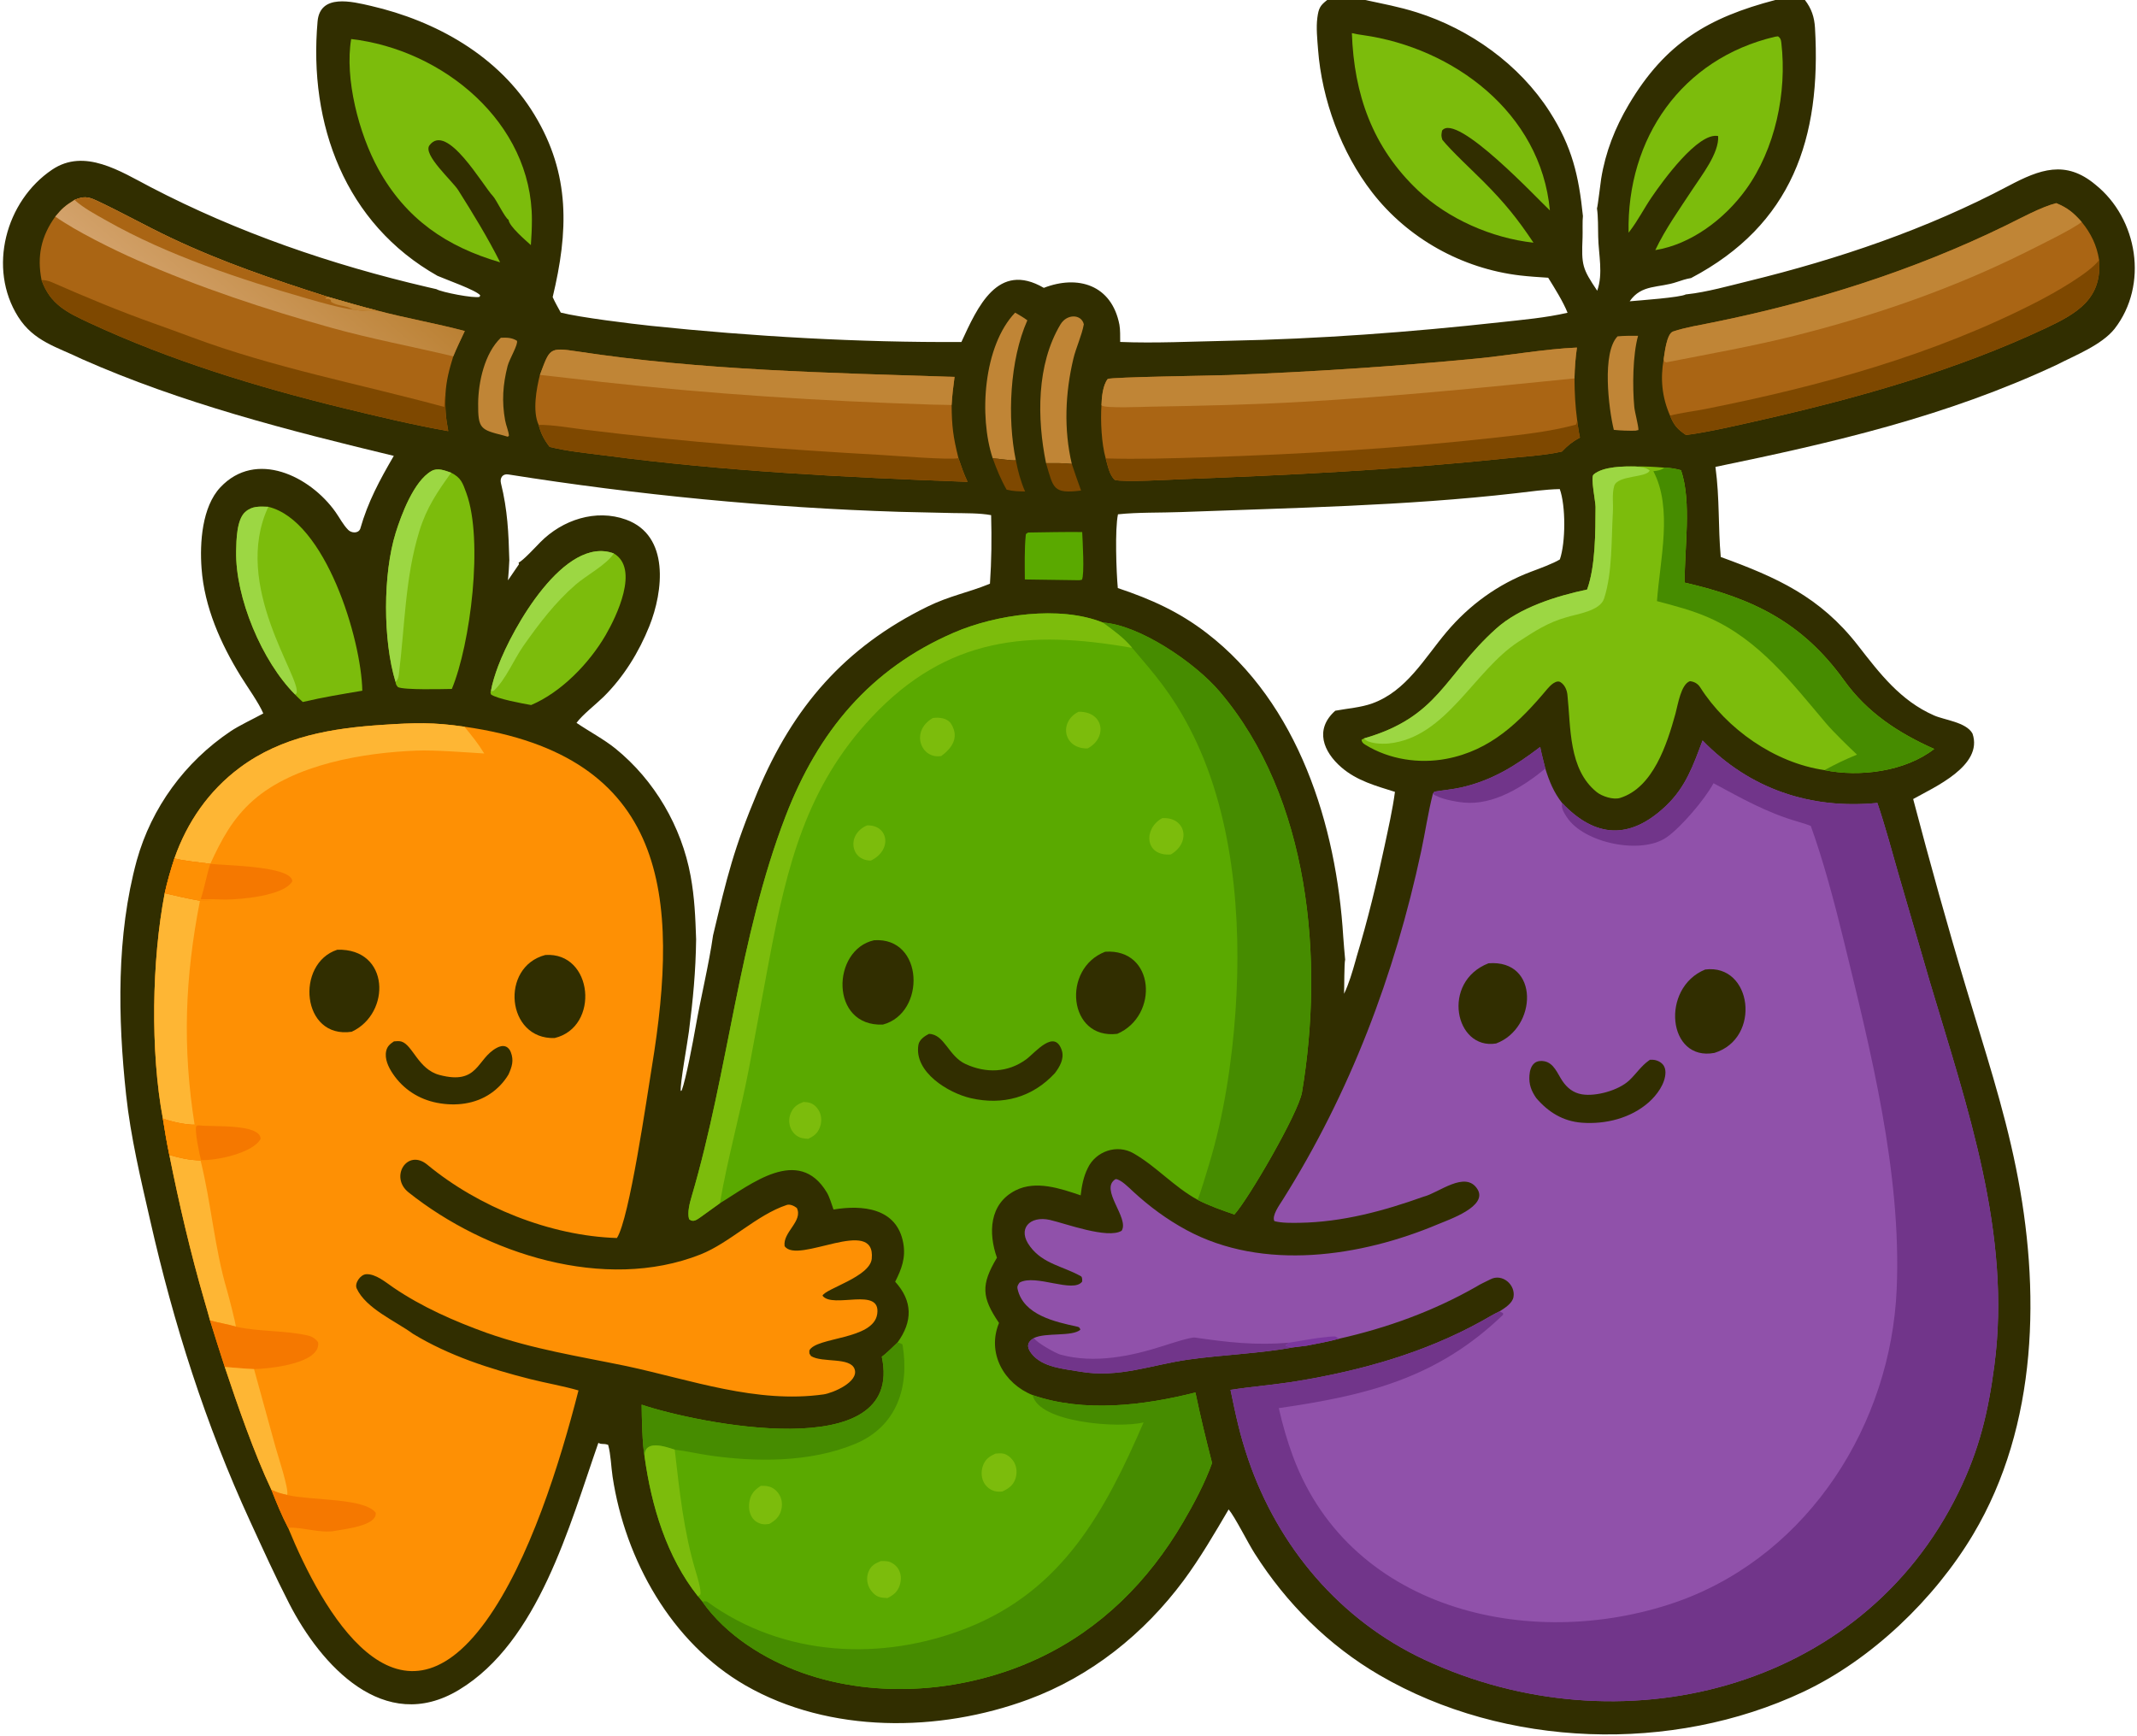 <svg width="832" height="676" viewBox="0 0 832 676" fill="none" xmlns="http://www.w3.org/2000/svg">
<path d="M531.542 0C538.703 1.565 544.553 2.593 551.625 4.823C572.299 11.343 591.584 25.119 603.325 43.473C612.1 57.191 614.65 68.391 616.28 84.117C616.452 84.138 616.623 84.156 616.793 84.173C616.623 84.156 616.452 84.139 616.28 84.118C616.041 85.896 616.222 90.37 616.137 92.444C615.69 103.328 616.024 104.489 621.844 113.196C624.23 106.452 622.366 99.214 622.225 92.173C622.157 88.784 622.236 84.406 621.751 81.135C622.068 80.316 623.105 71.31 623.377 69.615C625.044 59.243 628.797 49.705 634.13 40.71C648.405 16.632 665.168 6.826 691.169 0H702.71C705.266 3.316 706.386 6.657 706.632 10.847C709.149 53.797 697.686 87.541 658.392 108.26L658.391 108.261C656.595 108.546 654.623 109.18 652.896 109.776C645.824 112.223 639.138 110.563 634.489 117.306C638.215 116.971 654.308 115.826 656.356 114.621L656.862 114.571C664.264 113.794 673.654 111.176 680.81 109.424C715.766 100.866 750.178 89.22 782.033 72.348C794.166 65.921 804.19 62.187 815.769 71.862C832.374 85.136 836.518 110.945 823.279 128.008C818.247 134.348 807.736 138.433 800.628 142.1C757.682 162.179 713.909 172.287 667.874 181.791C669.57 194.365 668.875 205.051 669.942 216.862C691.743 224.804 708.551 232.287 723.345 251.288C731.855 262.218 739.884 272.798 752.947 278.54C756.997 280.357 765.478 281.144 767.945 285.595C772.306 298.153 752.865 306.576 744.853 311.108C751.42 336.011 758.228 360.582 765.646 385.197C772.524 408.265 780.097 431.013 784.868 454.659C794.494 501.961 793.555 554.88 768.238 597.375C753.231 622.564 728.683 646.195 702.025 658.747C650.975 682.783 585.971 680.686 537.08 652.217C517.222 640.653 500.817 624.232 488.555 604.956C485.752 600.585 480.908 590.75 478.351 587.693C472.875 597.013 467.249 606.684 460.799 615.388C445.37 636.151 424.716 652.694 400.365 661.694C365.597 674.543 322.968 675.049 290.202 656.198C261.413 639.636 243.369 607.251 238.505 574.988C237.892 570.92 237.849 566.515 236.771 562.563C234.807 561.859 234.397 562.584 232.962 561.786C221.67 594.029 209.692 639.207 178.707 657.94C149.512 675.59 124.881 648.311 112.578 624.321C107.004 613.454 102.442 603.329 97.363 592.29C80.049 554.655 67.578 515.385 58.435 475.016C54.783 459.02 50.879 442.768 49.102 426.292C45.877 396.38 45.27 364.269 53.248 335.002C59.01 314.402 72 296.696 89.683 284.788C93.168 282.441 98.605 279.928 102.506 277.787C100.88 273.831 96.171 267.255 93.745 263.317C85.893 250.572 79.576 236.4 78.474 221.296C77.727 211.338 78.65 197.346 85.793 189.741C99.659 174.98 120.762 185.404 130.625 199.35C132.354 201.793 133.494 204.188 135.563 206.311C136.77 207.548 139.443 207.847 140.25 205.902C143.254 195.357 147.807 186.961 153.318 177.492C112.094 167.56 70.755 157.006 31.862 139.797C22.183 135.087 13.125 132.946 7.062 123.335C-4.857 104.443 2.165 78.278 20.289 66.061C32.922 57.547 46.91 66.745 58.663 72.868C92.64 90.569 129.036 103.063 166.315 111.76L169.926 112.59C171.881 113.785 184.548 116.235 186.717 115.583L186.964 114.995C185.489 113.004 173.401 108.764 170.309 107.386C170.304 107.433 170.3 107.481 170.296 107.528C170.3 107.481 170.304 107.433 170.309 107.385C134.363 87.064 120.084 48.443 123.641 8.347C124.607 -2.542 137.036 0.589 144.409 2.294C169.815 8.169 194.233 21.818 208.036 44.619C222.208 67.918 221.259 90.303 215.177 115.668C215.94 117.465 217.366 119.93 218.33 121.712C225.584 123.58 245.95 126.082 253.496 126.873C292.774 130.989 334.784 133.401 374.3 133.156C380.581 119.579 388.428 101.61 406.391 112.078C419.61 106.952 432.809 110.848 435.824 126.426C436.192 128.327 436.091 131.138 436.123 133.138C449.607 133.707 464.504 132.95 478.064 132.685C513.436 131.993 548.929 129.345 584.088 125.47C592.857 124.504 601.688 123.75 610.295 121.775C608.688 117.631 605.146 111.966 602.757 108.138C599.11 107.895 595.356 107.67 591.745 107.242C569.229 104.572 548.19 92.898 534.274 74.973C522.208 59.43 514.64 38.842 513.158 19.261C512.866 15.412 512.373 10.736 512.882 6.92C513.378 3.194 513.958 2.15 516.718 0H531.542ZM197.878 184.725C195.658 184.373 194.538 186.13 195.035 188.145C197.624 198.645 197.999 207.426 198.297 218.122C199.401 218.352 200.907 218.595 201.904 219.043C203.467 218.474 208.858 212.633 210.407 211.067C218.968 202.412 231.966 198.06 243.722 202.308C260.853 208.5 258.227 230.292 252.815 243.789C248.738 253.956 242.792 263.604 234.985 271.316C231.997 274.242 226.717 278.331 224.456 281.451C229.316 284.756 235.193 287.872 239.618 291.459C254.829 303.788 265.361 321.833 268.882 341.067C270.439 349.571 270.725 357.133 271.023 365.691C271.58 365.668 272.06 365.635 272.489 365.592H272.49C272.06 365.635 271.581 365.668 271.024 365.691C270.851 378.48 269.827 388.983 268.218 401.595C267.654 406.014 264.754 421.823 265.029 424.81L265.426 424.521C267.081 420.106 269.847 405.416 270.804 399.946C272.774 388.676 276.038 375.366 277.615 364.193C283.07 341.388 285.585 330.597 295.017 308.118C308.744 275.404 328.814 252.012 361.075 236.2C369.657 231.994 376.858 230.747 384.922 227.467L385.42 227.262C386.046 218.172 386.122 209.697 385.876 200.578C381.468 199.732 375.617 199.847 371.031 199.757L350.064 199.278C299.214 197.673 248.11 192.69 197.878 184.725ZM607.266 190.429C601.54 190.546 595.716 191.405 590.021 192.057C546.782 197.007 503.258 197.713 459.813 199.372C451.894 199.675 443.07 199.423 435.262 200.245C434.025 206.035 434.616 222.746 435.198 228.96C448.277 233.351 458.982 238.178 469.732 246.42C505.539 273.872 520.31 321.352 522.969 364.759C523.147 367.672 523.465 370.695 523.71 373.637V373.638C523.321 374.907 523.391 384.651 523.288 386.927C525.101 383.219 526.56 378.321 527.734 374.111L528.221 372.355C532.507 358.2 535.968 343.893 539.047 329.43C540.476 322.719 542.216 315.055 543.095 308.316C535.654 305.957 528.351 304.031 522.289 298.812C515.213 292.723 511.684 284.007 519.856 276.724C524.62 275.826 529.803 275.494 534.318 273.854C547.588 269.03 554.562 256.287 563.188 246.074C572.095 235.527 583.205 227.432 596.18 222.564C599.101 221.468 604.77 219.397 607.3 217.818C609.586 211.189 609.609 196.861 607.266 190.429ZM526.066 372.586V372.587V372.586ZM274.359 365.272H274.36H274.359ZM198.297 218.123C198.165 220.798 198.039 223.291 197.768 225.954L202.057 219.681L201.904 219.044C201.531 218.876 201.085 218.737 200.616 218.616C199.834 218.415 198.987 218.267 198.297 218.123ZM619.564 83.557V83.558C619.417 83.678 619.265 83.791 619.104 83.895C618.944 84 618.776 84.094 618.6 84.179C618.511 84.221 618.42 84.262 618.327 84.299V84.298C618.793 84.113 619.197 83.858 619.564 83.557ZM620.193 82.969V82.97V82.969Z" fill="#312E00"/>
<path d="M662.863 288.312C681.206 307.206 704.815 315.173 730.914 312.627C733.908 321.387 736.53 331.238 739.101 340.204L751.47 382.688C765.884 431.071 783.199 480.378 776.468 531.606C774.081 549.77 770.666 564.249 762.544 580.935C724.63 658.824 629.99 681.497 554.5 646.157C521.657 630.782 497.642 602.273 486.002 568.261C482.608 558.273 481.205 551.347 479.079 541.15C487.723 539.833 496.554 539.141 505.097 537.731C530.053 533.614 554.556 526.736 576.78 514.436C578.776 513.331 581.794 511.5 583.827 510.583C585.905 509.276 588.818 507.434 589.25 504.986C590.093 500.213 584.872 495.714 580.303 498.095C578.378 499.098 576.531 499.832 574.683 501.018C558.005 510.522 540.079 517.01 521.331 521.231C517.563 522.306 512.662 523.163 508.725 523.946L503.872 524.547C490.066 527.05 476.229 527.451 462.705 529.35C448.448 531.351 435.521 536.675 420.486 534.046C414.354 532.974 405.868 532.474 401.612 527.035C399.629 524.501 399.801 522.572 402.544 520.964C407.034 518.713 417.439 520.524 420.617 517.73C420.364 517.05 420.315 516.736 419.417 516.541C410.756 514.66 398.447 512.015 396.174 501.877C395.925 500.769 396.339 500.275 396.932 499.388C403.143 495.873 417.833 503.703 421.32 498.988C421.355 498.491 421.401 497.238 420.885 496.945C414.029 493.029 406.117 492.163 401.075 485.366C395.814 478.499 400.933 473.21 408.738 474.979C414.771 476.347 431.288 482.52 436.688 479.198C439.811 474.231 427.902 463.017 434.314 459.099C436.201 458.986 439.763 462.632 441.245 463.997C447.563 469.818 454.384 474.837 461.926 478.917C491.791 495.073 529.843 489.321 559.891 476.644C564.114 474.862 579.358 469.709 575.231 463.033C570.571 455.493 559.97 464.572 554.239 465.929C538.65 471.513 522.667 475.822 506.005 476.103C503.046 476.153 499.003 476.232 496.152 475.447C495.074 473.336 498.128 469.167 499.342 467.24C525.653 425.474 542.984 379.589 553.307 331.419C554.881 324.077 555.988 316.399 557.856 309.079C558.05 308.801 558.244 308.523 558.437 308.244C561.531 307.714 565.892 307.287 568.877 306.606C581.045 303.83 589.957 298.181 599.646 290.839C600.19 293.617 600.955 296.489 601.642 299.246C603.199 304.249 604.917 308.49 608.189 312.67C621.149 326.329 634.622 327.087 648.649 313.733C656.369 306.384 659.241 297.935 662.863 288.312Z" fill="#9051AA"/>
<path d="M662.863 288.312C681.206 307.206 704.815 315.173 730.914 312.627C733.908 321.387 736.53 331.238 739.101 340.204L751.47 382.688C765.884 431.071 783.199 480.378 776.468 531.606C774.081 549.77 770.666 564.249 762.544 580.935C724.63 658.824 629.99 681.497 554.5 646.157C521.657 630.782 497.642 602.273 486.002 568.261C482.608 558.273 481.205 551.347 479.079 541.15C487.723 539.833 496.554 539.141 505.097 537.731C530.053 533.614 554.556 526.736 576.78 514.436C578.776 513.331 581.794 511.5 583.827 510.583L585.167 511.263L585.197 511.899C559.447 536.719 532.048 543.301 497.874 548.262C499.35 554.724 501.121 560.947 503.427 567.146C526.149 628.232 598.551 643.504 654.612 623.047C704.569 604.494 736.179 554.353 738.439 501.966C740.389 456.77 728.318 409.131 717.624 365.359C714.26 351.592 709.795 334.785 704.996 321.586C703.52 320.979 701.353 320.302 699.795 319.855C688.003 316.473 677.886 310.762 667.128 304.948C663.773 311.207 654.47 322.129 648.827 326.039C638.943 332.888 616.453 328.272 609.936 318.045C608.899 316.418 607.723 314.694 608.189 312.67C621.149 326.329 634.622 327.087 648.649 313.733C656.369 306.384 659.241 297.935 662.863 288.312Z" fill="#71358A"/>
<path d="M402.544 520.964C403.369 522.586 410.865 526.89 412.989 527.468C426.203 530.988 440.233 528.089 452.972 524.01C455.244 523.283 463.563 520.54 465.233 520.783C477.984 522.64 488.764 523.882 501.821 522.784L500.488 523.781C501.178 524.496 502.646 524.411 503.872 524.547C490.066 527.05 476.229 527.451 462.705 529.35C448.448 531.351 435.521 536.675 420.486 534.046C414.354 532.974 405.868 532.474 401.612 527.035C399.629 524.501 399.801 522.572 402.544 520.964Z" fill="#71358A"/>
<path d="M557.856 309.079C558.05 308.801 558.244 308.523 558.437 308.244C561.531 307.714 565.892 307.287 568.877 306.606C581.045 303.83 589.957 298.181 599.646 290.839C600.19 293.617 600.955 296.489 601.642 299.246C593.047 306.291 581.501 313.614 569.909 312.484C566.617 312.163 560.416 311.061 557.856 309.079Z" fill="#71358A"/>
<path d="M507.988 521.768C511.036 521.261 516.573 520.324 519.863 520.354C520.445 520.702 520.934 520.994 521.331 521.231C517.563 522.306 512.662 523.163 508.725 523.946L503.872 524.547C502.646 524.411 501.178 524.496 500.488 523.781L501.821 522.784L507.988 521.768Z" fill="#7B369E"/>
<path d="M663.876 377.486C682.165 375.139 685.914 404.254 667.49 409.948C649.211 413.385 646.411 384.64 663.876 377.486Z" fill="#312E00"/>
<path d="M642.372 412.64C642.563 412.632 642.754 412.62 642.945 412.615C644.524 412.575 646.161 413.155 647.268 414.315C648.1 415.188 648.429 416.399 648.413 417.583C648.354 421.959 645.032 426.421 641.897 429.193C634.888 435.391 625.043 437.824 615.849 437.127C608.534 436.573 602.812 433.027 598.113 427.543C596.182 424.731 595.217 422.27 595.449 418.775C595.566 417.019 596.053 414.977 597.526 413.85C598.583 413.043 600.03 412.964 601.292 413.21C604.996 413.933 606.363 417.982 608.231 420.781C610.094 423.572 612.53 425.527 615.909 426.083C621.432 426.993 630.164 424.511 634.257 420.701C636.943 418.199 638.974 415.005 642 412.891C642.123 412.805 642.248 412.724 642.372 412.64Z" fill="#312E00"/>
<path d="M579.51 375.061C599.547 373.478 598.485 400.34 582.476 406.278C566.489 408.908 560.961 382.312 579.51 375.061Z" fill="#312E00"/>
<path d="M280.273 468.487C277.823 470.192 275.46 472.01 273.013 473.711C271.413 474.822 269.897 476.149 268.265 474.654C267.558 471.985 268.521 468.426 269.3 465.78C283.68 416.905 287.522 365.437 305.843 317.811C318.479 284.962 338.695 260.436 371.411 246.303C387.695 239.268 412.525 235.633 429.357 242.396C443.516 243.28 465.113 257.854 474.793 269.212C510.028 310.558 515.544 373.674 506.906 425.268C505.556 433.334 485.985 466.985 480.585 472.867C475.849 471.242 470.727 469.459 466.275 467.153C456.908 461.992 450.425 454.319 441.336 449.069C434.891 445.347 426.598 448.235 423.5 454.81C421.845 458.104 421.147 461.752 420.739 465.411C412.864 462.741 403.34 459.48 395.432 463.462C385.084 468.671 384.757 480.127 388.14 489.693C381.858 500.258 382.146 505.078 388.946 515.091C384.151 526.746 390.79 538.688 402.044 543.191C422.003 550.095 445.229 547.267 465.413 542.172C467.464 551.944 469.424 559.975 471.894 569.63C469.129 577.4 464.736 585.64 460.56 592.752C447.119 615.643 428.71 634.165 404.491 645.578C376.446 658.796 341.819 661.77 312.372 651.307C297.626 646.067 282.557 636.607 273.464 623.634L271.731 621.52C259.541 606.175 253.612 586.32 250.971 567.205C250.043 562.325 249.87 551.882 249.811 546.912C270.399 553.892 352.524 571.2 343.308 528.24C344.819 527.234 347.972 524.103 349.422 522.721C355.371 514.495 355.374 506.599 348.519 499.041C351.048 494.057 352.681 489.679 351.678 484.052C349.206 470.189 335.635 469.076 324.511 470.931C323.825 468.961 322.935 465.987 321.901 464.266C310.84 445.865 292.126 461.336 280.273 468.487Z" fill="#5AA900"/>
<path d="M429.357 242.396C443.516 243.28 465.113 257.854 474.793 269.212C510.028 310.558 515.544 373.674 506.906 425.268C505.556 433.334 485.985 466.985 480.585 472.867C475.849 471.242 470.727 469.459 466.275 467.153C467.514 464.2 469.765 456.479 470.73 453.316C476.471 434.508 479.665 413.407 481.028 393.621C483.531 357.321 480.187 315.978 463.032 283.285C456.154 270.178 450.021 263.075 440.73 252.18C437.385 248.153 433.538 245.491 429.357 242.396Z" fill="#468C00"/>
<path d="M402.044 543.191C422.003 550.095 445.229 547.267 465.413 542.172C467.464 551.944 469.424 559.975 471.894 569.63C469.129 577.4 464.736 585.64 460.56 592.752C447.119 615.643 428.71 634.165 404.491 645.578C376.446 658.796 341.819 661.77 312.372 651.307C297.626 646.067 282.557 636.607 273.464 623.634C274.182 623.503 274.819 623.267 275.492 623.755C304.857 645.014 343.211 647.08 376.62 633.821C413.662 619.119 430.161 588.62 445.243 553.809C435.76 556.227 404.423 553.983 402.044 543.191Z" fill="#468C00"/>
<path d="M280.273 468.487C277.823 470.192 275.46 472.01 273.013 473.711C271.413 474.822 269.897 476.149 268.265 474.654C267.558 471.985 268.521 468.426 269.3 465.78C283.68 416.905 287.522 365.437 305.843 317.811C318.479 284.962 338.695 260.436 371.411 246.303C387.695 239.268 412.525 235.633 429.357 242.396C433.538 245.491 437.385 248.153 440.73 252.18C440.632 252.186 440.534 252.193 440.436 252.199C400.547 245.2 368.771 247.976 339.43 279.19C313.94 306.308 306.388 337.135 299.497 373.563L291.602 415.936C288.247 433.497 283.34 450.696 280.273 468.487Z" fill="#7CBC0C"/>
<path d="M343.308 528.24C344.819 527.234 347.972 524.103 349.422 522.721C349.974 522.887 351.3 523.071 351.4 523.67C354.107 539.965 349.278 555.44 332.771 562.25C315.236 569.484 293.978 569.336 275.446 566.564C271.227 565.933 266.812 564.881 262.694 564.432C258.744 563.139 250.636 560.367 250.971 567.205C250.043 562.325 249.87 551.882 249.811 546.912C270.399 553.892 352.524 571.2 343.308 528.24Z" fill="#468C00"/>
<path d="M250.971 567.205C250.636 560.367 258.744 563.139 262.694 564.432C264.54 580.402 266.161 596.119 270.788 611.578C271.367 613.514 273.076 618.997 272.697 620.799L271.731 621.52C259.541 606.175 253.612 586.32 250.971 567.205Z" fill="#7CBC0C"/>
<path d="M361.65 402.546C367.77 402.654 369.217 411.238 375.982 414.315C383.872 417.904 392.328 417.732 399.542 412.451C402.962 409.948 410.694 400.189 413.465 409.201C414.314 412.315 412.606 415.32 410.716 417.818C401.987 427.294 390.392 430.441 377.919 427.562C369.224 425.555 355.807 417.435 357.562 406.853C357.903 404.792 359.97 403.412 361.65 402.546Z" fill="#312E00"/>
<path d="M340.311 366.088C359.72 364.753 360.61 394.424 343.737 398.92C323.003 399.817 323.726 369.733 340.311 366.088Z" fill="#312E00"/>
<path d="M430.279 370.563C449.641 369.197 451.347 395.488 434.987 402.527C415.87 404.862 413.265 377.111 430.279 370.563Z" fill="#312E00"/>
<path d="M387.591 565.958C388.606 565.89 389.821 565.76 390.813 566.007C392.473 566.42 394.101 567.985 394.889 569.459C395.904 571.356 396.018 573.658 395.354 575.689C394.484 578.346 392.678 579.575 390.287 580.705C389.224 580.84 388.204 580.852 387.162 580.548C385.29 580.002 383.687 578.64 382.879 576.865C381.959 574.842 381.976 572.469 382.789 570.415C383.751 567.988 385.342 566.992 387.591 565.958Z" fill="#7CBC0C"/>
<path d="M363.216 279.54C365.825 279.232 368.934 279.568 370.364 281.93C373.623 287.311 370.421 291.437 366.48 294.355C358.599 295.728 354.219 284.701 363.216 279.54Z" fill="#7CBC0C"/>
<path d="M296.232 578.501C297.182 578.478 298.225 578.521 299.153 578.727C300.955 579.126 302.48 580.404 303.411 581.965C304.52 583.825 304.683 586.034 304.108 588.096C303.387 590.68 301.756 592.058 299.514 593.35C298.601 593.493 297.602 593.584 296.691 593.399C295.131 593.083 293.71 592.182 292.829 590.848C291.563 588.932 291.406 586.471 291.849 584.273C292.414 581.472 293.941 579.984 296.232 578.501Z" fill="#7CBC0C"/>
<path d="M419.904 277.124C429.754 276.923 431.341 287.251 423.428 291.404C413.933 291.59 412.17 280.996 419.904 277.124Z" fill="#7CBC0C"/>
<path d="M452.497 318.544C461.72 318.004 463.8 328.054 455.84 332.687C445.655 333.499 445.032 322.609 452.497 318.544Z" fill="#7CBC0C"/>
<path d="M342.977 607.793C343.81 607.791 344.677 607.77 345.5 607.902C347.229 608.18 348.948 609.504 349.813 610.998C350.902 612.88 350.957 615.11 350.312 617.147C349.473 619.795 347.898 621.034 345.511 622.216C344.435 622.128 343.19 622.098 342.166 621.743C340.526 621.173 339.055 619.483 338.333 617.955C337.423 616.025 337.369 613.807 338.184 611.836C339.147 609.509 340.798 608.695 342.977 607.793Z" fill="#7CBC0C"/>
<path d="M312.862 429.043C313.737 429.11 314.649 429.174 315.486 429.455C317.029 429.975 318.31 431.376 319.012 432.81C319.954 434.733 319.931 437.097 319.142 439.068C318.226 441.36 316.776 442.434 314.59 443.418C313.587 443.319 312.482 443.247 311.527 442.899C309.766 442.258 308.442 440.792 307.765 439.069C306.982 437.073 307.139 434.808 308.099 432.904C309.182 430.759 310.671 429.846 312.862 429.043Z" fill="#7CBC0C"/>
<path d="M337.562 321.367C345.794 321.074 347.634 330.862 339.072 335.066C331.198 335.101 329.397 324.956 337.562 321.367Z" fill="#7CBC0C"/>
<path d="M67.899 334.226C72.842 320.107 81.294 307.866 93.361 298.894C109.798 286.674 129.219 283.506 149.104 282.212C161.6 281.399 168.552 281.162 180.817 282.942C260.132 294.22 264.708 348.847 253.777 415.479C251.879 427.05 245.056 474.591 240.183 482.023C214.24 481.222 186.301 469.978 166.376 453.49C158.576 447.034 151.557 458.271 159.054 464.246C189.135 488.222 235.462 503.129 272.675 488.444C284.123 483.926 294.523 473.064 306.301 469.16C307.539 468.733 309.192 469.511 310.229 470.323C312.737 475.475 304.703 479.707 305.47 485.176C310.434 492.595 341.046 473.146 339.399 490.092C338.714 497.131 321.458 501.719 320.216 504.473C324.214 509.768 343.15 500.726 341.52 511.649C340.017 521.721 317.827 520.474 315.11 525.8C315.144 527.368 314.93 526.667 315.763 527.986C320.1 530.73 331.083 528.24 332.732 533.111C334.429 538.124 324.119 542.425 320.639 542.913C294.557 546.576 268.977 537.26 243.805 531.869C225.114 528.009 207.597 525.344 189.475 518.955C176.824 514.392 164.338 508.912 153.182 501.328C150.221 499.315 146.254 495.891 142.542 496.124C140.302 496.265 137.949 499.665 138.863 501.653C142.473 509.507 154.026 514.367 160.79 519.328C174.825 527.852 190.646 532.958 206.42 536.95C212.241 538.424 219.723 539.745 225.224 541.373C217.968 569.768 206.109 607.764 189.173 631.203C154.496 679.197 125.443 627.216 112.178 594.866C109.637 589.96 107.683 585.196 105.674 580.07C99.006 565.999 92.418 546.955 87.504 532.225C85.523 526.233 83.661 520.138 81.771 514.111C81.091 511.552 80.341 509.013 79.602 506.47C74.163 487.746 69.754 468.81 65.928 449.687C64.92 444.874 64.182 440.4 63.414 435.538C58.498 409.371 59.105 373.831 64.125 347.766C65.039 343.554 66.551 338.309 67.899 334.226Z" fill="#FE9004"/>
<path d="M67.899 334.226C72.842 320.107 81.294 307.866 93.361 298.894C109.798 286.674 129.219 283.506 149.104 282.212C161.6 281.399 168.552 281.162 180.817 282.942C183.875 286.714 185.959 289.201 188.529 293.372C181.249 292.921 169.256 291.981 162.253 292.248C141.562 293.038 114.532 297.535 98.556 311.638C90.535 318.72 86.198 326.975 81.881 336.333C77.908 335.77 71.48 335.199 67.899 334.226Z" fill="#FEB634"/>
<path d="M64.125 347.766C68.837 348.879 73.085 349.869 77.85 350.689C71.992 380.739 70.972 407.567 75.766 437.912C72.404 438.001 66.608 436.691 63.414 435.538C58.498 409.371 59.105 373.831 64.125 347.766Z" fill="#FEB634"/>
<path d="M65.928 449.687C70.183 450.908 73.628 451.683 78.086 451.811C82.183 468.161 83.517 485.975 88.368 502.335C88.974 504.379 91.781 515.179 91.806 516.518C88.896 515.649 85.027 515.019 81.771 514.111C81.091 511.552 80.341 509.013 79.602 506.47C74.163 487.746 69.754 468.81 65.928 449.687Z" fill="#FEB634"/>
<path d="M64.124 347.766C65.039 343.554 66.551 338.309 67.899 334.226C71.48 335.199 77.908 335.77 81.881 336.333C87.399 337.015 113.567 337.117 113.802 343.113C110.626 348.811 93.603 350.246 87.77 350.237C84.648 350.444 80.775 350.436 77.85 350.689C73.085 349.869 68.837 348.879 64.124 347.766Z" fill="#F57800"/>
<path d="M64.124 347.766C65.039 343.554 66.551 338.309 67.899 334.226C71.48 335.199 77.908 335.77 81.881 336.333C80.4 340.756 79.62 345.757 78.135 350.14C80.619 350.14 85.474 350 87.77 350.237C84.648 350.444 80.775 350.436 77.85 350.689C73.085 349.869 68.837 348.879 64.124 347.766Z" fill="#FE9004"/>
<path d="M81.771 514.111C85.027 515.019 88.896 515.649 91.806 516.518L92.363 516.641C101.316 518.577 111.172 517.947 119.98 520.02C121.569 520.394 122.959 521.3 123.875 522.69C124.892 531.056 104.286 532.973 98.899 533.063C95.302 532.913 91.137 532.501 87.504 532.225C85.523 526.233 83.66 520.138 81.771 514.111Z" fill="#F57800"/>
<path d="M87.504 532.225C91.137 532.501 95.302 532.913 98.899 533.063L107.312 563.587C108.203 566.791 112.622 580.118 111.785 582.063C109.038 581.43 108.234 581.211 105.674 580.07C99.006 565.999 92.418 546.955 87.504 532.225Z" fill="#FEB634"/>
<path d="M63.414 435.538C66.608 436.691 72.403 438.001 75.766 437.912C76.019 437.946 77.329 438.107 77.479 438.164C82.685 438.849 101.243 437.377 101.481 443.388C98.509 448.973 84.091 451.96 78.273 451.681L78.086 451.811C73.628 451.683 70.183 450.908 65.928 449.687C64.92 444.874 64.182 440.4 63.414 435.538Z" fill="#F57800"/>
<path d="M63.414 435.538C66.608 436.691 72.403 438.001 75.766 437.912C76.019 437.946 77.329 438.107 77.479 438.164L76.409 438.457C75.702 440.163 77.684 449.716 78.273 451.681L78.086 451.811C73.628 451.683 70.183 450.908 65.928 449.687C64.92 444.874 64.182 440.4 63.414 435.538Z" fill="#FE9004"/>
<path d="M105.674 580.07C108.234 581.211 109.038 581.43 111.785 582.063L112.331 582.188C121.536 584.255 141.884 583.22 146.285 588.996C146.816 594.149 133.793 595.364 130.455 596.04C124.852 597.174 116.89 594.335 112.178 594.866C109.637 589.96 107.683 585.196 105.674 580.07Z" fill="#F57800"/>
<path d="M212.319 371.826C230.974 370.568 233.67 399.942 215.921 404.164C197.155 404.787 194.559 376.439 212.319 371.826Z" fill="#312E00"/>
<path d="M131.343 369.774C151.821 369.216 152.309 394.612 136.924 401.717C117.359 404.618 114.907 375.105 131.343 369.774Z" fill="#312E00"/>
<path d="M153.385 405.458C154.29 405.402 155.381 405.266 156.258 405.523C160.669 406.815 162.817 416.342 171.081 418.535C186.401 422.6 185.48 412.196 193.437 407.966C194.472 407.416 195.715 407.033 196.859 407.455C197.841 407.816 198.495 408.685 198.865 409.64C200.135 412.915 199.32 415.326 197.981 418.347C196.216 421.29 193.873 423.782 191.047 425.73C184.956 429.928 177.32 430.769 170.171 429.385C163.046 428.005 156.988 424.082 152.932 418.048C151.23 415.516 149.637 412.239 150.377 409.122C150.806 407.314 151.902 406.446 153.385 405.458Z" fill="#312E00"/>
<path d="M636.863 181.633C641.026 181.561 643.907 181.76 648.042 182.09C650.409 182.143 652.181 182.48 654.47 183.076C658.713 195.548 655.731 213.739 655.907 226.843C682.603 232.95 701.832 242.47 717.948 264.885C726.977 277.441 738.956 285.334 753.046 291.612C741.831 300.361 724.059 302.675 710.33 299.844C690.882 297.037 672.212 283.788 661.929 267.608C661.013 266.167 659.608 265.389 657.94 265.218C654.416 266.44 653.259 274.444 652.301 277.902C649.041 289.66 643.66 306.667 630.756 310.679C628.139 311.493 623.72 310.086 621.616 308.373C610.626 299.49 611.603 283.22 610.245 270.509C610.064 268.759 609.276 266.783 607.737 265.736C606.077 264.384 603.565 266.869 602.468 268.182C591.686 281.079 580.393 292.199 563.065 295.457C552.511 297.442 540.898 295.733 531.567 289.977C530.644 289.408 530.221 289.015 530.075 288.011L531.026 287.514C560.25 279.126 562.202 263.042 582.441 244.813C591.632 236.534 605.863 232.096 617.914 229.538C621.205 220.418 621.15 207.022 621.198 197.365C621.208 195.284 619.205 185.82 620.416 184.775C624.127 181.574 632.299 181.539 636.863 181.633Z" fill="#7CBC0C"/>
<path d="M648.042 182.09C650.409 182.143 652.181 182.48 654.47 183.076C658.713 195.548 655.731 213.739 655.907 226.843C682.603 232.95 701.832 242.47 717.948 264.885C726.977 277.441 738.956 285.334 753.046 291.612C741.831 300.361 724.059 302.675 710.33 299.844C714.782 297.448 718.33 295.705 722.987 293.817C719.684 290.687 713.8 284.999 710.97 281.661C697.599 265.887 684.997 249.256 665.547 240.588C659.024 237.681 652.063 235.882 645.112 234.05C646.319 217.676 651.317 197.978 643.7 183.459C645.532 183.249 646.562 183.12 648.042 182.09Z" fill="#468C00"/>
<path d="M617.914 229.538C621.205 220.418 621.15 207.022 621.198 197.365C621.208 195.284 619.205 185.82 620.416 184.775C624.127 181.574 632.299 181.539 636.863 181.633C638.934 181.919 640.775 181.871 642.262 183.187C641.245 186.079 629.664 184.928 628.438 189.275C627.537 192.466 628.147 195.975 627.942 199.447C627.315 210.091 627.81 222.897 624.518 233.055C622.938 237.93 613.983 239.033 609.841 240.346C602.651 242.358 597.485 245.778 591.324 249.767C573.773 261.131 563.183 287.159 540.663 289.477C538.147 289.736 532.684 289.598 531.026 287.514C560.25 279.126 562.202 263.042 582.441 244.813C591.632 236.534 605.863 232.096 617.914 229.538Z" fill="#9CD743"/>
<path d="M428.835 157.699C428.917 154.667 429.367 149.969 431.268 147.556C432.717 146.786 472.108 146.27 478.348 146.03C510.558 144.795 542.516 142.714 574.601 139.633C587.374 138.406 601.472 135.861 613.955 135.328C613.373 139.367 613.077 143.254 612.997 147.333C613.028 153.014 613.293 158.077 614.047 163.74C614.285 165.598 614.685 168.582 615.117 170.363C611.915 172.165 610.68 173.166 608.09 175.816C601.224 177.378 592.154 177.862 584.988 178.611C543.657 182.929 502.011 184.981 460.498 186.553C456.176 186.716 437.068 187.86 433.991 186.828C431.94 184.946 431.266 181.269 430.483 178.484C428.828 172.687 428.422 163.694 428.835 157.699Z" fill="#AA6514"/>
<path d="M428.835 157.699C428.917 154.667 429.367 149.969 431.268 147.556C432.717 146.786 472.108 146.27 478.348 146.03C510.558 144.795 542.516 142.714 574.601 139.633C587.374 138.406 601.472 135.861 613.955 135.328C613.373 139.367 613.077 143.254 612.997 147.333C577.646 150.905 542.394 154.443 506.905 156.464C487.302 157.581 467.634 158.007 448.004 158.343C445.31 158.389 430.144 159.053 428.939 157.878C428.89 157.83 428.87 157.759 428.835 157.699Z" fill="#C08536"/>
<path d="M614.047 163.74C614.285 165.598 614.685 168.582 615.117 170.363C611.915 172.165 610.68 173.166 608.09 175.816C601.224 177.378 592.154 177.862 584.988 178.611C543.657 182.929 502.011 184.981 460.498 186.553C456.176 186.716 437.068 187.86 433.991 186.828C431.94 184.946 431.266 181.269 430.483 178.484C443.235 178.849 456.065 178.456 468.823 178.051C506.95 176.841 545.127 174.567 583.043 170.307C593.18 169.168 603.614 168.031 613.427 165.371C613.826 165.263 613.958 164.121 614.047 163.74Z" fill="#7E4800"/>
<path d="M800.554 79.097C804.997 80.902 807.338 82.894 810.456 86.417C814.09 90.868 816.346 95.506 817.247 101.227C818.435 116.303 808.771 121.975 796.545 127.725C761.461 144.224 723.635 154.888 685.928 163.46C677.306 165.406 664.994 168.292 656.426 169.372C653.126 167.155 651.728 165.621 650.198 161.822C647.05 154.656 646.372 147.508 647.724 139.817C648.093 137.523 648.855 129.909 651.404 129.065C656.226 127.469 661.574 126.604 666.579 125.596C706.016 117.647 744.813 105.439 781.003 87.757C786.538 85.053 794.708 80.575 800.554 79.097Z" fill="#AA6514"/>
<path d="M800.554 79.097C804.997 80.902 807.338 82.894 810.456 86.417C807.286 89.072 793.821 95.63 789.539 97.78C760.7 112.26 729.734 122.961 698.454 130.787C682.211 134.85 665.166 137.856 648.73 141.088L647.985 140.776L647.724 139.817C648.093 137.523 648.855 129.909 651.404 129.065C656.226 127.469 661.574 126.604 666.579 125.596C706.016 117.647 744.813 105.439 781.003 87.757C786.538 85.053 794.708 80.575 800.554 79.097Z" fill="#C08536"/>
<path d="M817.247 101.227C818.435 116.303 808.771 121.975 796.545 127.725C761.461 144.224 723.635 154.888 685.928 163.46C677.306 165.406 664.994 168.292 656.426 169.372C653.126 167.155 651.728 165.621 650.198 161.822C654.427 160.708 659.465 160.139 663.845 159.27C708.418 150.427 753.112 138.183 793.64 117.231C799.487 114.208 813.682 106.25 817.247 101.227Z" fill="#7E4800"/>
<path d="M28.995 77.837C32.422 76.434 34.101 76.471 37.485 78.05C47.292 82.625 56.556 87.876 66.36 92.528C86.363 102.021 106.377 108.802 127.444 115.526C133.948 117.389 140.482 119.315 147.039 120.967C158.192 123.912 169.831 125.927 180.96 128.88C179.389 132.19 177.876 135.355 176.466 138.742C174.881 143.942 173.766 147.964 173.431 153.511C173.301 159.547 173.45 162.101 174.516 167.857C160.906 165.439 147.31 162.202 133.853 158.922C100.189 150.719 66.372 140.377 34.903 125.756C26.028 121.633 19.552 118.515 16.177 109.039C14.371 99.824 15.96 92.026 21.527 84.333C24.163 81.118 25.47 80.038 28.995 77.837Z" fill="#AA6514"/>
<path d="M28.995 77.837C32.422 76.434 34.101 76.471 37.485 78.05C47.292 82.625 56.556 87.876 66.36 92.528C86.363 102.021 106.377 108.802 127.444 115.526C133.948 117.389 140.482 119.315 147.039 120.967C158.192 123.912 169.831 125.927 180.96 128.88C179.389 132.19 177.876 135.355 176.466 138.742C160.591 134.932 144.638 131.99 128.78 127.558C103.376 120.457 77.445 111.871 53.309 101.243C44.185 97.226 29.644 90.052 21.527 84.333C24.163 81.118 25.47 80.038 28.995 77.837Z" fill="url(#paint0_linear_478_14000)"/>
<path d="M28.995 77.837C32.422 76.434 34.1 76.471 37.485 78.05C47.291 82.625 56.555 87.876 66.36 92.528C86.363 102.021 106.377 108.802 127.444 115.526C133.948 117.389 140.482 119.315 147.039 120.967C142.882 121.369 141.477 121.06 137.416 120.544C132.756 119.997 124.705 117.712 120.018 116.366C93.679 108.8 65.243 99.404 41.393 85.861C37.101 83.423 32.667 81.106 28.995 77.837Z" fill="#AA6514"/>
<path d="M127.444 115.526C133.948 117.389 140.482 119.315 147.039 120.967C142.882 121.369 141.477 121.06 137.416 120.544C134.667 118.7 131.486 119.348 128.893 117.509L128.891 117.618L128.795 116.786C127.649 116.232 128.232 116.341 126.99 116.409L126.663 116.084L127.444 115.526Z" fill="#C08536"/>
<path d="M16.176 109.039C17.579 109.023 18.91 109.333 20.187 109.891C33.304 115.665 46.438 121.123 59.943 125.936C64.799 127.667 69.754 129.467 74.587 131.272C106.654 143.248 140.107 149.509 172.942 158.432C173.033 156.987 173.088 154.854 173.431 153.511C173.301 159.547 173.45 162.101 174.516 167.857C160.906 165.439 147.31 162.202 133.853 158.922C100.189 150.719 66.371 140.377 34.903 125.756C26.028 121.633 19.552 118.515 16.176 109.039Z" fill="#7E4800"/>
<path d="M210.202 145.968C214.081 135.758 213.644 135.137 224.688 136.819C273.497 144.253 322.445 145.136 371.636 146.76C371.123 150.618 370.72 153.794 370.497 157.689C370.563 165.97 371.093 170.132 373.153 178.384C374.299 181.742 375.168 184.372 376.697 187.603C329.538 185.869 282.432 183.537 235.615 177.356C228.355 176.398 221.13 175.75 213.998 174.008C211.876 171.246 210.578 168.788 209.71 165.439C207.245 160.12 208.846 151.35 210.202 145.968Z" fill="#AA6514"/>
<path d="M210.202 145.968C214.081 135.758 213.644 135.137 224.688 136.819C273.497 144.253 322.445 145.136 371.636 146.76C371.123 150.618 370.72 153.794 370.497 157.689C367.872 157.667 365.225 157.606 362.595 157.522C319.753 156.151 276.831 153.43 234.224 148.709C226.189 147.819 218.22 146.811 210.202 145.968Z" fill="#C08536"/>
<path d="M209.71 165.439C214.916 165.309 222.952 166.725 228.327 167.386C266.464 172.078 304.876 175.005 343.236 177.145C347.747 177.396 369.811 179.182 373.153 178.384C374.299 181.742 375.168 184.372 376.697 187.603C329.538 185.869 282.432 183.537 235.615 177.356C228.355 176.398 221.13 175.75 213.998 174.008C211.876 171.246 210.578 168.788 209.71 165.439Z" fill="#7E4800"/>
<path d="M207.086 85.59C207.109 47.675 172.41 19.311 136.725 15.198C134.128 30.607 139.744 52.122 147.272 65.783C158.041 85.325 173.912 96.083 194.725 102.137C189.898 92.529 184.125 83.111 178.38 74.007C176.151 70.474 164.514 60.204 167.199 56.595C173.987 47.472 187.95 72.239 191.985 76.439C193.142 77.644 196.589 84.829 198 85.59C198.221 88.14 204.739 93.653 206.684 95.427C206.924 92.081 207.084 88.951 207.086 85.59Z" fill="#7CBC0C"/>
<path d="M526.329 12.893C527.565 13.217 529.257 13.476 530.545 13.656C565.744 18.594 599.888 43.822 603.42 81.929C599.095 77.972 567.016 43.487 561.449 50.84C561.135 52.525 561.056 52.793 561.545 54.419C564.958 58.703 573.557 66.645 577.797 70.928C585.864 79.077 590.662 84.955 597.033 94.487C580.879 92.721 563.838 85.282 552.074 74.143C534.32 57.334 527.159 36.715 526.329 12.893Z" fill="#7CBC0C"/>
<path d="M691.035 14.309L692.246 14.141C693.196 14.881 693.365 15.294 693.535 16.743C695.789 36.02 691.138 58.063 679.699 73.849C671.372 85.342 658.339 95.155 644.457 97.383C648.433 89.01 653.8 81.583 658.836 73.874C662.445 68.348 669.348 59.66 668.934 52.975C661.108 51.324 647.126 70.79 642.971 76.89C640.113 81.085 637.615 86.006 634.424 90.125L634.062 90.587C633.304 53.923 654.681 22.876 691.035 14.309Z" fill="#7CBC0C"/>
<path d="M114.926 270.443C102.019 257.552 91.557 232.656 91.944 214.503C92.032 210.361 92.131 202.325 95.47 199.352C98.222 196.903 101.138 197.227 104.466 197.324C126.767 202.737 140.674 248.88 141.06 268.93C132.926 270.315 125.925 271.433 117.877 273.321C117.364 272.836 115.217 270.872 114.926 270.443Z" fill="#7CBC0C"/>
<path d="M114.926 270.443C102.019 257.552 91.557 232.656 91.944 214.503C92.032 210.361 92.131 202.325 95.47 199.352C98.222 196.903 101.138 197.227 104.466 197.324C90.116 228.003 117.349 263.844 115.477 269.906L114.926 270.443Z" fill="#9CD743"/>
<path d="M154 265.501C149.075 249.421 149.047 223.488 154.071 207.407C156.212 200.554 161.108 187.265 168.005 183.388C170.446 182.016 173.169 183.211 175.649 184.046C179.52 186.026 180.117 187.997 181.574 191.991C188.281 210.376 183.156 250.841 175.919 268.242C172.259 268.292 157.463 268.714 154.931 267.532C154.199 266.586 154.199 266.669 154 265.501Z" fill="#7CBC0C"/>
<path d="M154 265.501C149.075 249.421 149.047 223.488 154.071 207.407C156.212 200.554 161.108 187.265 168.005 183.388C170.446 182.016 173.169 183.211 175.649 184.046C170.273 191.522 166.099 197.636 163.308 206.647C157.654 224.901 157.646 243.896 155.273 262.667C155.127 263.816 154.891 264.699 154 265.501Z" fill="#9CD743"/>
<path d="M191.138 268.998C191.638 266.02 192.869 262.214 193.945 259.349C199.52 244.5 219.816 208.365 238.983 215.489C249.073 221.382 239.982 240.094 235.775 247.319C229.396 258.275 218.531 269.52 206.788 274.508C203.592 273.955 193.436 272.094 191.146 270.378C190.947 269.389 190.843 269.794 191.138 268.998Z" fill="#7CBC0C"/>
<path d="M191.138 268.998C191.638 266.02 192.869 262.214 193.945 259.349C199.52 244.5 219.816 208.365 238.983 215.489C236.084 219.928 228.364 223.958 224.166 227.593C216.182 234.507 209.915 242.76 203.868 251.343C200.071 256.734 196.894 264.649 192.188 269C191.493 269.14 191.734 269.2 191.138 268.998Z" fill="#9CD743"/>
<path d="M407.25 180.324C403.723 162.932 403.497 141.963 412.878 126.308C415.405 122.09 421.054 122.274 421.968 126.273C421.163 130.697 418.93 135.337 417.903 139.653C414.709 153.075 414.13 167.184 417.284 180.622C413.656 180.276 410.866 180.302 407.25 180.324Z" fill="#C08536"/>
<path d="M395.223 121.724C396.825 122.669 398.514 123.591 399.979 124.724C393.105 140.166 392.11 162.816 395.493 179.206C394.318 179.482 388.506 178.535 386.5 178.45C381.058 162.129 382.832 134.686 395.223 121.724Z" fill="#C08536"/>
<path d="M400.299 207.336C407.305 207.229 414.326 207.087 421.332 207.151C421.48 210.328 422.295 223.702 421.223 225.736L420.164 225.914L399.004 225.614C398.978 220.257 398.817 213.897 399.343 208.508C399.425 207.666 399.507 207.854 400.299 207.336Z" fill="#5AA900"/>
<path d="M629.764 130.958C632.402 130.7 635.094 130.752 637.748 130.752C635.659 138.266 635.551 150.585 636.274 158.429C636.464 160.486 637.972 165.953 637.886 167.439L636.695 167.697C633.532 167.721 631.452 167.682 628.314 167.371C626.27 159.019 623.618 137.281 629.764 130.958Z" fill="#C08536"/>
<path d="M194.983 131.513C197.307 131.416 199.23 131.412 201.26 132.672C201.838 134.075 198.311 139.817 197.621 142.516C195.778 149.728 195.312 156.335 196.667 163.695C197.047 165.759 198.057 167.97 198.145 169.65L197.699 170.044L196.016 169.552C187.118 167.297 186.09 166.999 186.156 157.136C186.213 148.674 188.718 137.473 194.983 131.513Z" fill="#C08536"/>
<path d="M407.25 180.324C410.866 180.302 413.656 180.276 417.284 180.622C418.398 184.081 419.675 187.565 420.89 190.997C409.786 192.4 410.155 189.988 407.25 180.324Z" fill="#7E4800"/>
<path d="M386.5 178.45C388.506 178.535 394.318 179.482 395.493 179.206C396.399 183.703 397.284 187.147 399.091 191.36C396.114 191.294 394.8 191.29 391.926 190.676C389.672 186.764 388.029 182.683 386.5 178.45Z" fill="#7E4800"/>
<defs>
<linearGradient id="paint0_linear_478_14000" x1="125.042" y1="81.406" x2="78.871" y2="133.695" gradientUnits="userSpaceOnUse">
<stop stop-color="#BB8134"/>
<stop offset="1" stop-color="#D3A26B"/>
</linearGradient>
</defs>
</svg>

